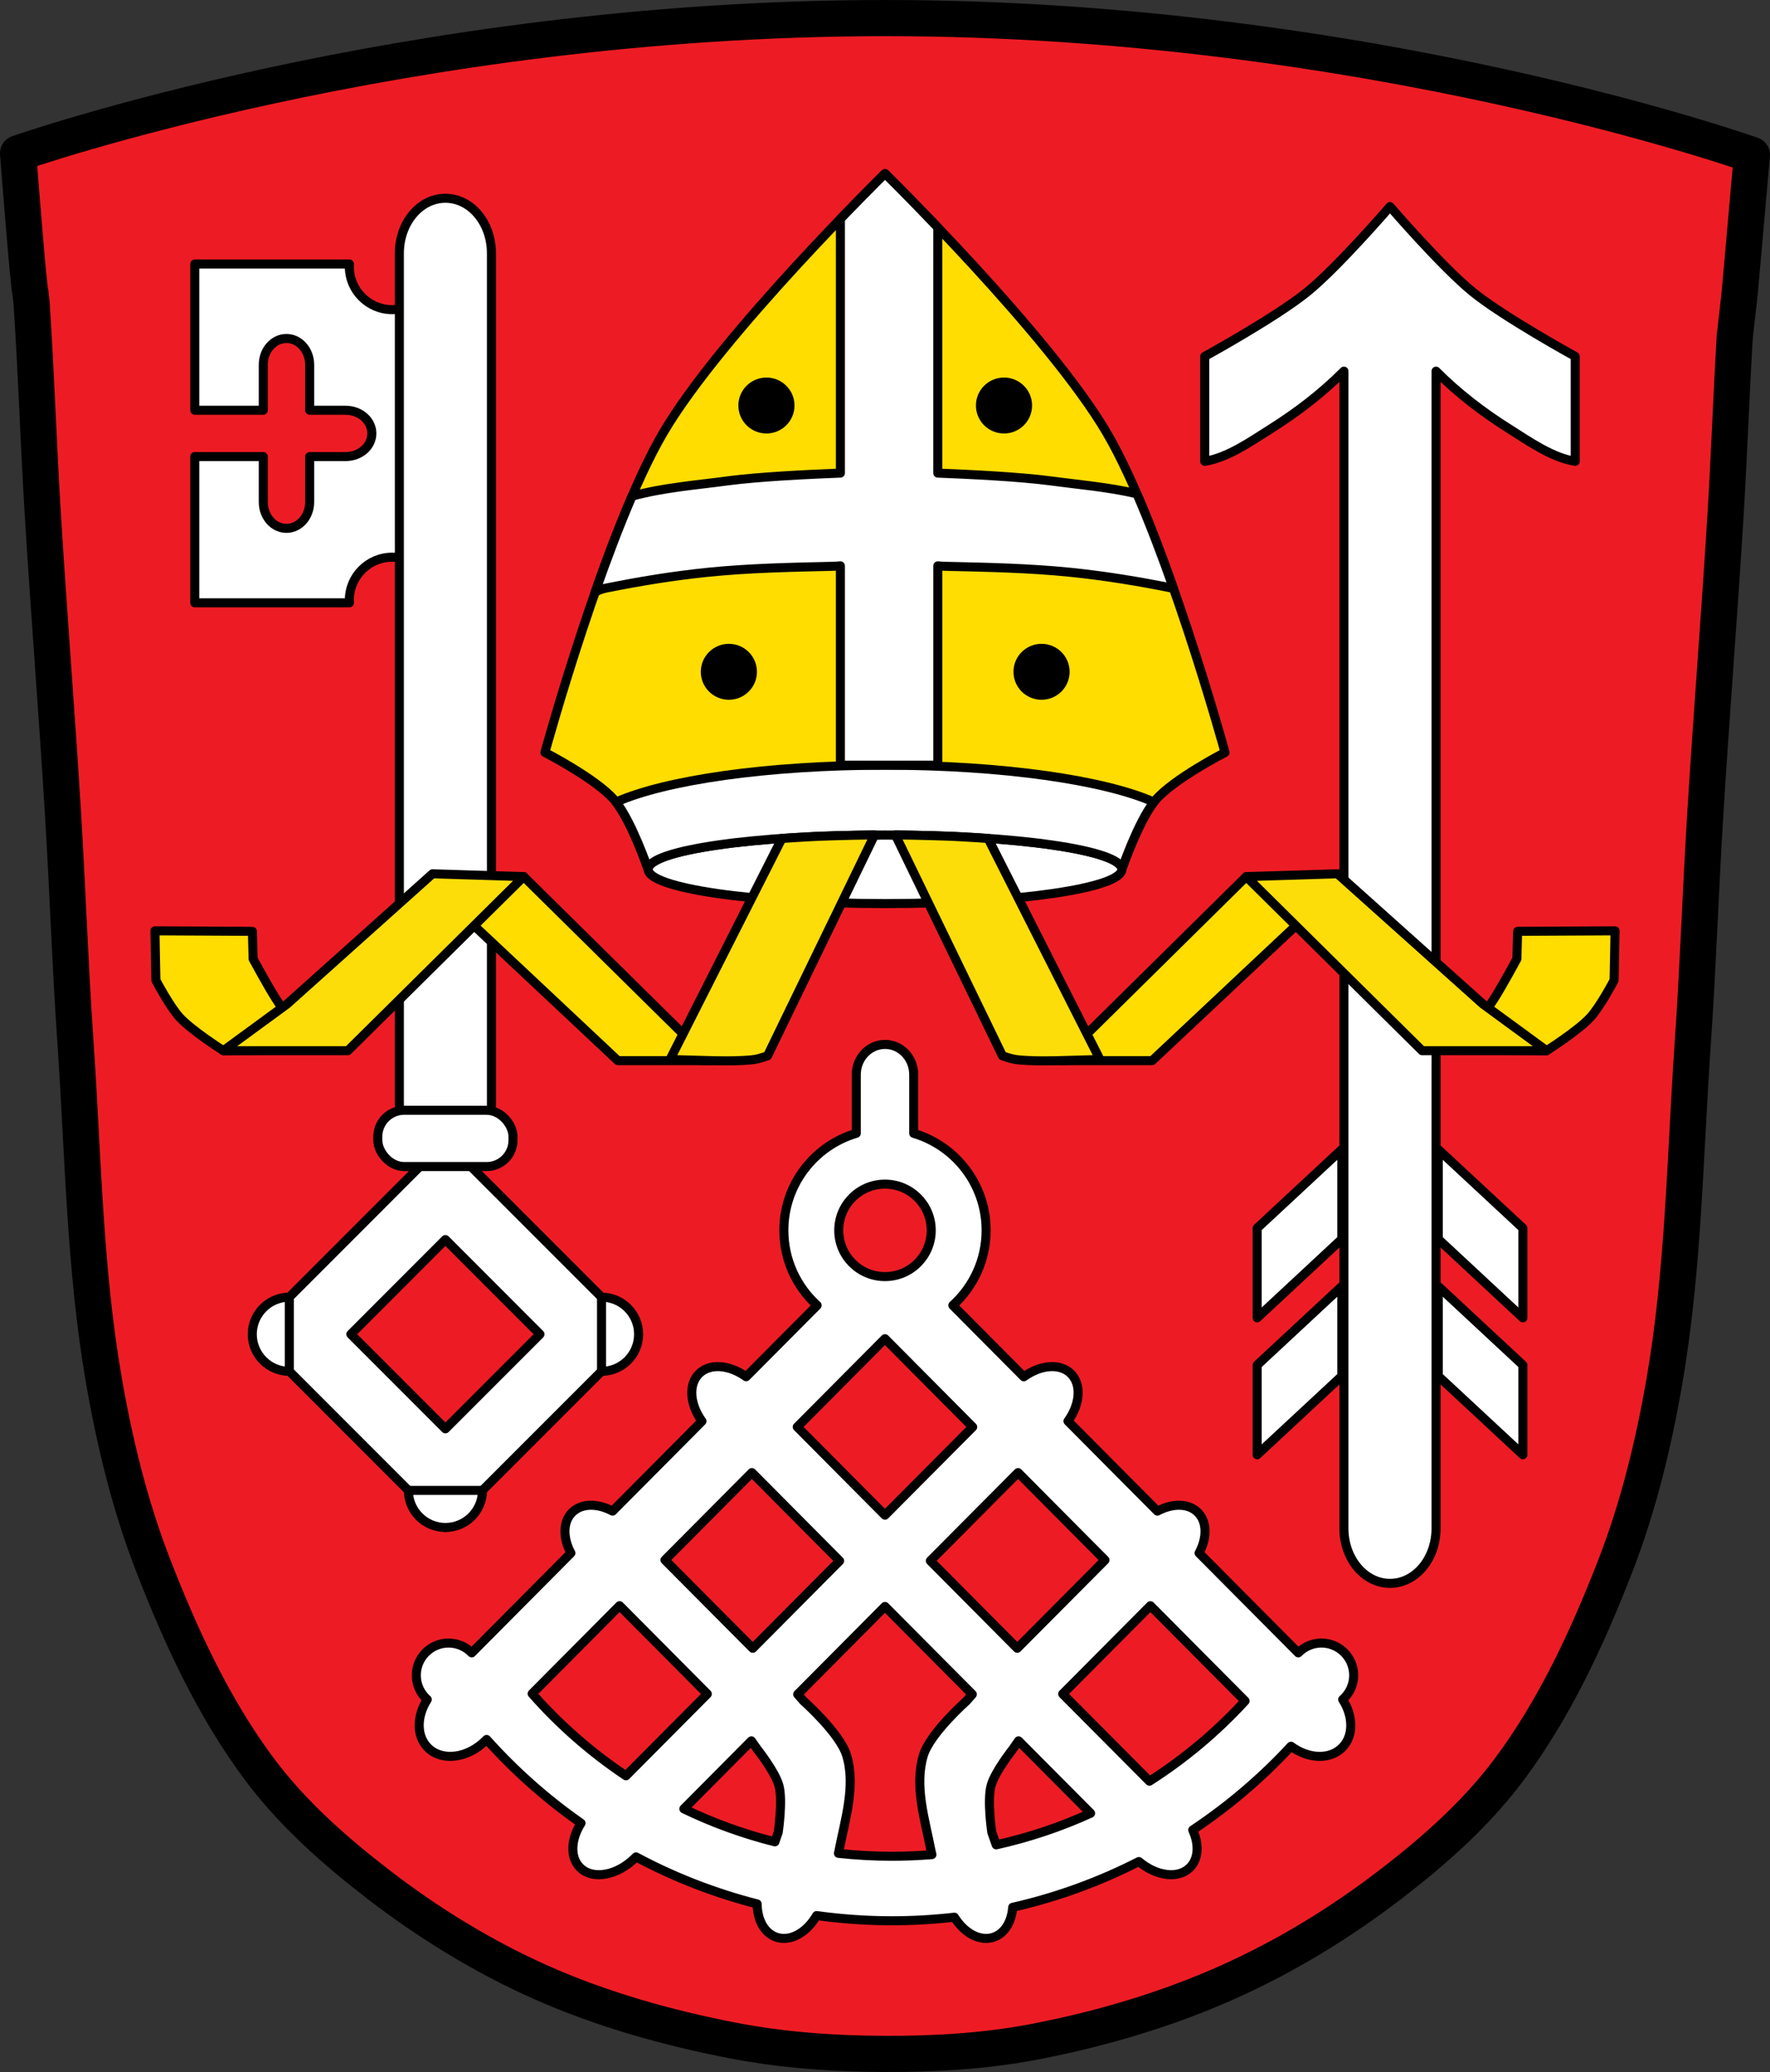 <?xml version="1.0" encoding="UTF-8" standalone="no"?>
<svg
   xmlns:dc="http://purl.org/dc/elements/1.1/"
   xmlns:cc="http://creativecommons.org/ns#"
   xmlns:rdf="http://www.w3.org/1999/02/22-rdf-syntax-ns#"
   xmlns:svg="http://www.w3.org/2000/svg"
   xmlns="http://www.w3.org/2000/svg"
   xmlns:xlink="http://www.w3.org/1999/xlink"
   xmlns:sodipodi="http://sodipodi.sourceforge.net/DTD/sodipodi-0.dtd"
   xmlns:inkscape="http://www.inkscape.org/namespaces/inkscape"
   viewBox="0 0 979.22 1145.69"
   version="1.1"
   id="svg1080"
   sodipodi:docname="DEU_Kaltental_COA.svg"
   inkscape:version="0.92.5 (2060ec1f9f, 2020-04-08)">
  <rect x="0" y="0" width="979.22" height="1145.69" fill="#333333" stroke="none"/>
  <sodipodi:namedview
     pagecolor="#ffffff"
     bordercolor="#666666"
     borderopacity="1"
     objecttolerance="10"
     gridtolerance="10"
     guidetolerance="10"
     inkscape:pageopacity="0"
     inkscape:pageshadow="2"
     inkscape:window-width="1920"
     inkscape:window-height="1046"
     id="namedview1082"
     showgrid="false"
     inkscape:zoom="0.69215699"
     inkscape:cx="127.69632"
     inkscape:cy="572.84693"
     inkscape:window-x="-11"
     inkscape:window-y="-11"
     inkscape:window-maximized="1"
     inkscape:current-layer="svg1080" />
  <defs
     id="defs1028">
    <path
       id="0"
       d="m-830.31 139.33c0 7.469-5.914 13.524-13.21 13.524-7.295 0-13.21-6.05-13.21-13.524 0-7.469 5.914-13.524 13.21-13.524 7.295 0 13.21 6.05 13.21 13.524z"
       stroke-linejoin="round"
       stroke-linecap="round"
       stroke-width="5.141"
       stroke="#000" />
  </defs>
  <path
     d="m489.94 10c-266.81 0-479.94 74.78-479.94 74.78 0 0 .031.336.031.344h-.031c0 0 .111 1.08.125 1.219.365 4.684 5.745 73.63 6.719 75.62 0 0 .529 4.556.594 5.125 2.589 38.39 3.788 76.876 6.125 115.28 3.405 55.952 7.907 111.85 11.313 167.81 2.529 41.553 3.908 83.19 6.781 124.72 4.346 62.798 5.02 126.17 15.781 188.19 6.02 34.678 14.412 69.19 27.12 102 15.355 39.605 33.478 78.969 58.844 113 18.288 24.538 41.64 45.19 65.875 63.844 27.747 21.343 57.965 39.958 89.94 54.16 33.818 15.02 69.927 25.15 106.25 32.19 24.265 4.701 49.07 6.8 73.813 7.281 3.484.074 6.958.113 10.438.125 27.662.094 55.55-1.529 82.72-6.75 36.46-7.01 72.55-17.63 106.47-32.75 31.934-14.235 62.22-32.665 89.97-53.937 24.24-18.58 47.587-39.17 65.875-63.62 25.365-33.919 43.489-73.18 58.844-112.66 12.718-32.695 21.11-67.16 27.12-101.72 10.762-61.814 11.436-124.97 15.781-187.56 2.874-41.39 4.253-82.87 6.781-124.28 3.405-55.766 7.908-111.45 11.313-167.22 2.01-32.967 3.187-65.968 5.125-98.94 1.529-13.543 2.75-24.313 2.75-24.313l6.75-76.28c0 0-212.47-75.66-479.28-75.66z"
     id="path1030"
     style="fill:#ed1c24;fill-opacity:1;stroke-linecap:round;stroke-linejoin:round"
     stroke-width="20"
     stroke="#000"
     fill="#da121a" />
  <path
     style="fill:#ffffff;stroke:#000000;stroke-width:5;stroke-linecap:round;stroke-linejoin:round"
     inkscape:connector-curvature="0"
     id="path1046"
     d="m 769,114.223 c 0,0 -28.814,33.435 -45.875,47.25 -17.323,14.03 -56.625,35.594 -56.625,35.594 v 58.03 c 12.89,-2.091 25.347,-10.914 36.969,-18.25 14.277,-9.01 27.86,-19.419 39.781,-31.375 0.085,-0.086 0.165,-0.165 0.25,-0.25 v 639.84 c 0,16.866 11.384,30.438 25.5,30.438 14.12,0 25.469,-13.571 25.469,-30.438 v -639.84 c 0.085,0.085 0.165,0.164 0.25,0.25 11.921,11.956 25.504,22.363 39.781,31.375 11.622,7.336 24.08,16.16 36.969,18.25 v -58.03 c 0,0 -39.3,-21.567 -56.625,-35.594 C 797.784,147.658 769,114.223 769,114.223 Z m -661.25,31.781 v 80.84 h 37.906 v -25.12 c 0,-8.07 5.709,-14.563 12.813,-14.563 7.103,0 12.844,6.496 12.844,14.563 v 25.12 h 19.844 c 8.07,0 14.563,5.709 14.563,12.813 0,7.103 -6.496,12.813 -14.563,12.813 h -19.844 v 25.12 c 0,8.07 -5.741,14.563 -12.844,14.563 -7.103,0 -12.813,-6.496 -12.813,-14.563 V 252.47 H 107.75 v 80.84 h 85.59 c -0.03,-0.488 -0.063,-1 -0.063,-1.5 0,-13.1 10.614,-23.719 23.719,-23.719 7.862,0 14.838,3.83 19.16,9.719 V 161.5 c -4.318,5.889 -11.295,9.719 -19.16,9.719 -13.1,0 -23.719,-10.614 -23.719,-23.719 0,-0.496 0.034,-1.01 0.063,-1.5 h -85.59 z m 138.66,484.87 -106.84,106.87 106.84,106.84 106.87,-106.84 z m 0,54.53 52.31,52.34 -52.31,52.31 -52.31,-52.31 z" />
  <path
     style="fill:#ffffff;stroke:#000000;stroke-width:5;stroke-linecap:round;stroke-linejoin:round"
     inkscape:connector-curvature="0"
     id="path1048"
     d="m 246.41,109.63 c -14.12,0 -25.469,13.571 -25.469,30.438 v 469.91 c 0,16.866 11.353,30.438 25.469,30.438 14.12,0 25.469,-13.571 25.469,-30.438 v -469.91 c 0,-16.866 -11.353,-30.438 -25.469,-30.438 z m 495.91,525.94 -46.813,43.5 v 49.625 l 46.813,-43.531 z m 53.37,0 v 49.594 l 46.813,43.531 V 679.07 Z m -53.37,75.69 -46.813,43.531 v 49.594 l 46.813,-43.5 z m 53.37,0 v 49.625 l 46.813,43.5 v -49.594 z m -635.62,6 c -11.322,0 -20.5,9.178 -20.5,20.5 0,11.322 9.178,20.5 20.5,20.5 z m 172.72,0 v 41 c 11.322,0 20.5,-9.178 20.5,-20.5 0,-11.322 -9.178,-20.5 -20.5,-20.5 z M 225.92,824.1 c 0,11.322 9.178,20.5 20.5,20.5 11.322,0 20.5,-9.178 20.5,-20.5 z" />
  <rect
     style="fill:#ffffff;stroke:#000000;stroke-width:5;stroke-linecap:round;stroke-linejoin:round"
     id="rect1050"
     width="74.79"
     height="31.11"
     x="209.017"
     y="613.92"
     rx="14.56" />
  <path
     d="m 489.62,95.97 c 0,0 -90.78,89.01 -122.62,143.19 -31.864,54.21 -65.53,176.91 -65.53,176.91 0,0 28.25,14.499 38.37,26.22 9.307,10.768 18.719,38.37 18.719,38.37 h 89.87 82.34 89.87 c 0,0 9.412,-27.607 18.719,-38.37 10.129,-11.719 38.37,-26.22 38.37,-26.22 0,0 -33.667,-122.7 -65.53,-176.91 C 580.354,184.98 489.608,95.97 489.608,95.97 Z m -199.87,388.75 -46.28,9.469 98.34,92.28 h 51.06 L 289.75,484.719 Z m 399.72,0 -103.12,101.75 h 51.06 l 98.34,-92.28 -46.28,-9.469 z m -603.75,29.969 0.531,27.344 c 0,0 7.65,14.564 13.156,20.531 6.87,7.446 24.19,18.406 24.19,18.406 l 48.906,-0.531 c 0,0 -13.789,-18.641 -20,-28.406 -4.498,-7.07 -12.469,-21.813 -12.469,-21.813 l -0.406,-15.25 -53.906,-0.281 z m 807.78,0 -53.906,0.281 -0.406,15.25 c 0,0 -7.971,14.741 -12.469,21.813 -6.211,9.766 -20,28.406 -20,28.406 l 48.906,0.531 c 0,0 17.317,-10.96 24.19,-18.406 5.506,-5.968 13.156,-20.531 13.156,-20.531 l 0.531,-27.344 z"
     id="path1054"
     inkscape:connector-curvature="0"
     style="fill:#ffdd00;stroke:#000000;stroke-width:5;stroke-linejoin:round;fill-opacity:1" />
  <path
     d="m 620.658,480.672 c 0,10.469 -58.67,18.952 -131.045,18.952 -72.375,0 -131.045,-8.487 -131.045,-18.952 0,-10.469 58.67,-18.952 131.045,-18.952 72.375,0 131.045,8.487 131.045,18.952 z"
     id="path1058"
     inkscape:connector-curvature="0"
     style="fill:#ffffff;stroke:#000000;stroke-width:5;stroke-linecap:round;stroke-linejoin:round" />
  <path
     style="fill:#ffffff;stroke:#000000;stroke-width:5;stroke-linecap:round;stroke-linejoin:round"
     inkscape:connector-curvature="0"
     id="path1060"
     d="m 489.59,423.1 c -65.26,0 -121.67,8.331 -148.75,20.406 8.971,11.486 17.719,37.16 17.719,37.16 0,-10.468 58.687,-18.969 131.06,-18.969 72.38,0 131.03,8.501 131.03,18.969 0,0 8.747,-25.67 17.719,-37.16 -27.08,-12.08 -83.52,-20.406 -148.78,-20.406 z" />
  <path
     style="fill:#ffffff;stroke:#000000;stroke-width:5;stroke-linecap:round;stroke-linejoin:round"
     inkscape:connector-curvature="0"
     id="path1062"
     d="m 489.62,95.97 c 0,0 -1.424,1.398 -3.969,3.938 -1.138,1.132 -1.056,1.077 -2.906,2.938 -2.172,2.184 -4.823,4.825 -7.813,7.875 -0.006,0.006 0.006,0.025 0,0.031 -2.644,2.697 -5.654,5.79 -8.813,9.06 -0.424,0.439 -0.756,0.771 -1.188,1.219 v 140.56 c -16.982,0.661 -45.22,2.01 -62.16,4.281 -17.669,2.366 -35.934,3.757 -53.09,8.469 -7.173,16.653 -14.11,35.04 -20.375,52.938 1.904,-0.899 3.778,-1.639 5.563,-2 18.79,-3.805 37.739,-6.907 56.813,-8.844 23.03,-2.339 46.23,-2.759 69.37,-3.313 1.281,-0.031 2.574,-0.13 3.875,-0.25 v 110.22 h 53.906 v -110.22 c 1.287,0.119 2.573,0.22 3.844,0.25 23.15,0.554 46.34,0.973 69.37,3.313 19.07,1.937 38.05,5.04 56.844,8.844 0.105,0.021 0.207,0.07 0.313,0.094 -6.252,-17.768 -13.13,-35.938 -20.25,-52.34 -15.64,-3.686 -32.06,-5.03 -47.969,-7.156 -16.941,-2.268 -45.17,-3.621 -62.16,-4.281 v -135.84 c -3.223,-3.375 -6.076,-6.303 -8.906,-9.219 -0.984,-1.014 -1.885,-1.986 -2.813,-2.938 -3.405,-3.492 -6.373,-6.508 -8.906,-9.06 -0.134,-0.135 -0.213,-0.212 -0.344,-0.344 -5.182,-5.223 -8.25,-8.219 -8.25,-8.219 z m 0,481.53 c -8.796,0 -15.906,7.472 -15.906,16.75 v 32.406 c -23.15,6.846 -40.06,28.28 -40.06,53.656 0,16.444 7.11,31.23 18.406,41.469 l -39.28,39.469 c -9.238,-6.647 -20.09,-7.6 -26.06,-1.656 -6.01,5.982 -5.089,16.937 1.625,26.25 l -49.44,49.719 c -4.104,-2.193 -8.353,-3.307 -12.219,-3.25 -3.947,0.058 -7.503,1.33 -10.125,3.938 -5.225,5.197 -5.213,14.13 -0.719,22.5 l -45.594,45.844 -9.281,9.344 c -3.242,-3.348 -7.784,-5.438 -12.813,-5.438 -9.85,0 -17.844,7.994 -17.844,17.844 0,5.332 2.353,10.11 6.06,13.375 -5.932,9.266 -6.089,20.228 0.375,26.656 7.78,7.739 22.05,5.915 32,-4.094 l 0.469,-0.469 c 15.544,17.36 33.06,32.91 52.22,46.28 -5.666,8.92 -6.187,18.938 -0.531,24.562 6.991,6.954 20.639,4.478 30.594,-5.531 l 0.375,-0.375 c 20.975,11.203 43.43,19.992 67,26 0.103,8.786 3.952,16.09 10.563,18.375 7.784,2.69 16.857,-2.478 22.344,-11.938 13.61,1.884 27.496,2.875 41.625,2.875 11.694,0 23.25,-0.67 34.594,-1.969 5.529,8.873 14.252,13.633 21.781,11.03 6.131,-2.119 9.871,-8.568 10.469,-16.5 24.554,-5.569 47.945,-14.14 69.813,-25.313 9.653,8.141 21.77,9.757 28.22,3.344 4.867,-4.84 5.172,-12.934 1.563,-20.781 19.921,-13.253 38.18,-28.82 54.37,-46.31 9.533,7.04 21.412,7.614 28.25,0.813 6.467,-6.432 6.289,-17.387 0.344,-26.656 3.716,-3.268 6.094,-8.04 6.094,-13.375 0,-9.85 -7.994,-17.844 -17.844,-17.844 -5.03,0 -9.571,2.091 -12.813,5.438 l -4.719,-4.75 -50.16,-50.44 c 4.494,-8.366 4.506,-17.303 -0.719,-22.5 -2.622,-2.608 -6.178,-3.879 -10.125,-3.938 -3.866,-0.057 -8.115,1.057 -12.219,3.25 l -49.47,-49.75 c 6.7,-9.309 7.635,-20.241 1.625,-26.22 -5.984,-5.951 -16.817,-4.983 -26.06,1.688 l -39.28,-39.5 c 11.307,-10.236 18.438,-25.02 18.438,-41.469 0,-25.361 -16.919,-46.767 -40.06,-53.625 v -32.438 c 0,-9.278 -7.079,-16.75 -15.875,-16.75 z m -0.031,77.25 c 14.12,0 25.594,11.439 25.594,25.563 0,14.12 -11.47,25.563 -25.594,25.563 -14.12,0 -25.563,-11.439 -25.563,-25.563 0,-14.12 11.439,-25.563 25.563,-25.563 z m 0,85.47 48.531,48.813 -48.531,48.781 -48.531,-48.813 z m -73.62,74.03 48.531,48.813 -48.06,48.34 -48.563,-48.813 48.09,-48.34 z m 147.25,0 48.09,48.37 -48.531,48.781 -48.09,-48.37 z m -220.44,73.59 48.531,48.813 -45,45.25 c -19.223,-12.838 -36.671,-28.12 -51.906,-45.41 l 48.37,-48.656 z m 293.66,0.031 52.37,52.656 c -15.597,16.985 -33.383,31.915 -52.906,44.37 l -48,-48.25 48.531,-48.781 z m -146.84,0.406 48.31,48.563 -3.25,3.719 c 0,0 -20.1,17.809 -23.813,30.03 -5.152,16.976 0.901,35.647 4.281,53.06 0.108,0.558 0.286,1.213 0.438,1.844 -7.306,0.604 -14.694,0.906 -22.16,0.906 -9.999,0 -19.851,-0.547 -29.563,-1.625 0.082,-0.368 0.184,-0.785 0.25,-1.125 3.38,-17.415 9.433,-36.09 4.281,-53.06 -3.709,-12.222 -23.813,-30.03 -23.813,-30.03 l -3.25,-3.719 48.28,-48.563 z m -73.906,74.31 3.156,4.5 c 0,0 10.06,12.677 12.09,20.281 2.216,8.291 -0.406,25.75 -0.406,25.75 l -1.844,5.313 c -17.552,-4.402 -34.407,-10.545 -50.37,-18.25 l 37.37,-37.594 z m 147.81,0 39.844,40.03 c -16.564,7.554 -34.04,13.434 -52.22,17.469 l -2.438,-6.969 c 0,0 -2.623,-17.459 -0.406,-25.75 2.033,-7.604 12.09,-20.281 12.09,-20.281 l 3.125,-4.5 z" />
  <use
     height="1145.69"
     width="979.22"
     xlink:href="#0"
     transform="matrix(.984 0 0 .961 1254.04 90.33)"
     id="use1070" />
  <use
     height="1145.69"
     width="979.22"
     xlink:href="#0"
     transform="matrix(.984 0 0 .961 1385.47 90.33)"
     id="use1072" />
  <use
     height="1145.69"
     width="979.22"
     xlink:href="#0"
     transform="matrix(.984 0 0 .961 1233.26 237.57)"
     id="use1074" />
  <use
     height="1145.69"
     width="979.22"
     xlink:href="#0"
     transform="matrix(.984 0 0 .961 1406.24 237.57)"
     id="use1076" />
  <path
     d="m 483.87,461.62 c 0,0 -20.529,0.349 -30.781,0.781 -6.845,0.289 -20.531,1.219 -20.531,1.219 l -61.875,122.22 22.187,0.626 c 0,0 16.634,0.566 24.813,-0.688 2.376,-0.364 6.938,-1.969 6.938,-1.969 l 59.25,-122.19 z m 11.469,0 59.25,122.19 c 0,0 4.562,1.605 6.938,1.969 8.179,1.254 24.813,0.688 24.813,0.688 l 22.187,-0.626 -61.875,-122.22 c 0,0 -13.686,-0.93 -20.531,-1.219 -10.252,-0.433 -30.781,-0.781 -30.781,-0.781 z m -256.06,21.531 -80.47,72.03 -35.22,25.781 h 68.875 l 97.28,-96.25 -50.47,-1.563 z m 500.66,0 -50.47,1.563 97.28,96.25 h 68.875 l -35.22,-25.781 -80.47,-72.03 z"
     id="path1078"
     inkscape:connector-curvature="0"
     style="fill:#fcdd09;stroke:#000000;stroke-width:5;stroke-linejoin:round"
     sodipodi:nodetypes="cccccacccccacccccccccccccccccccc" />
</svg>
